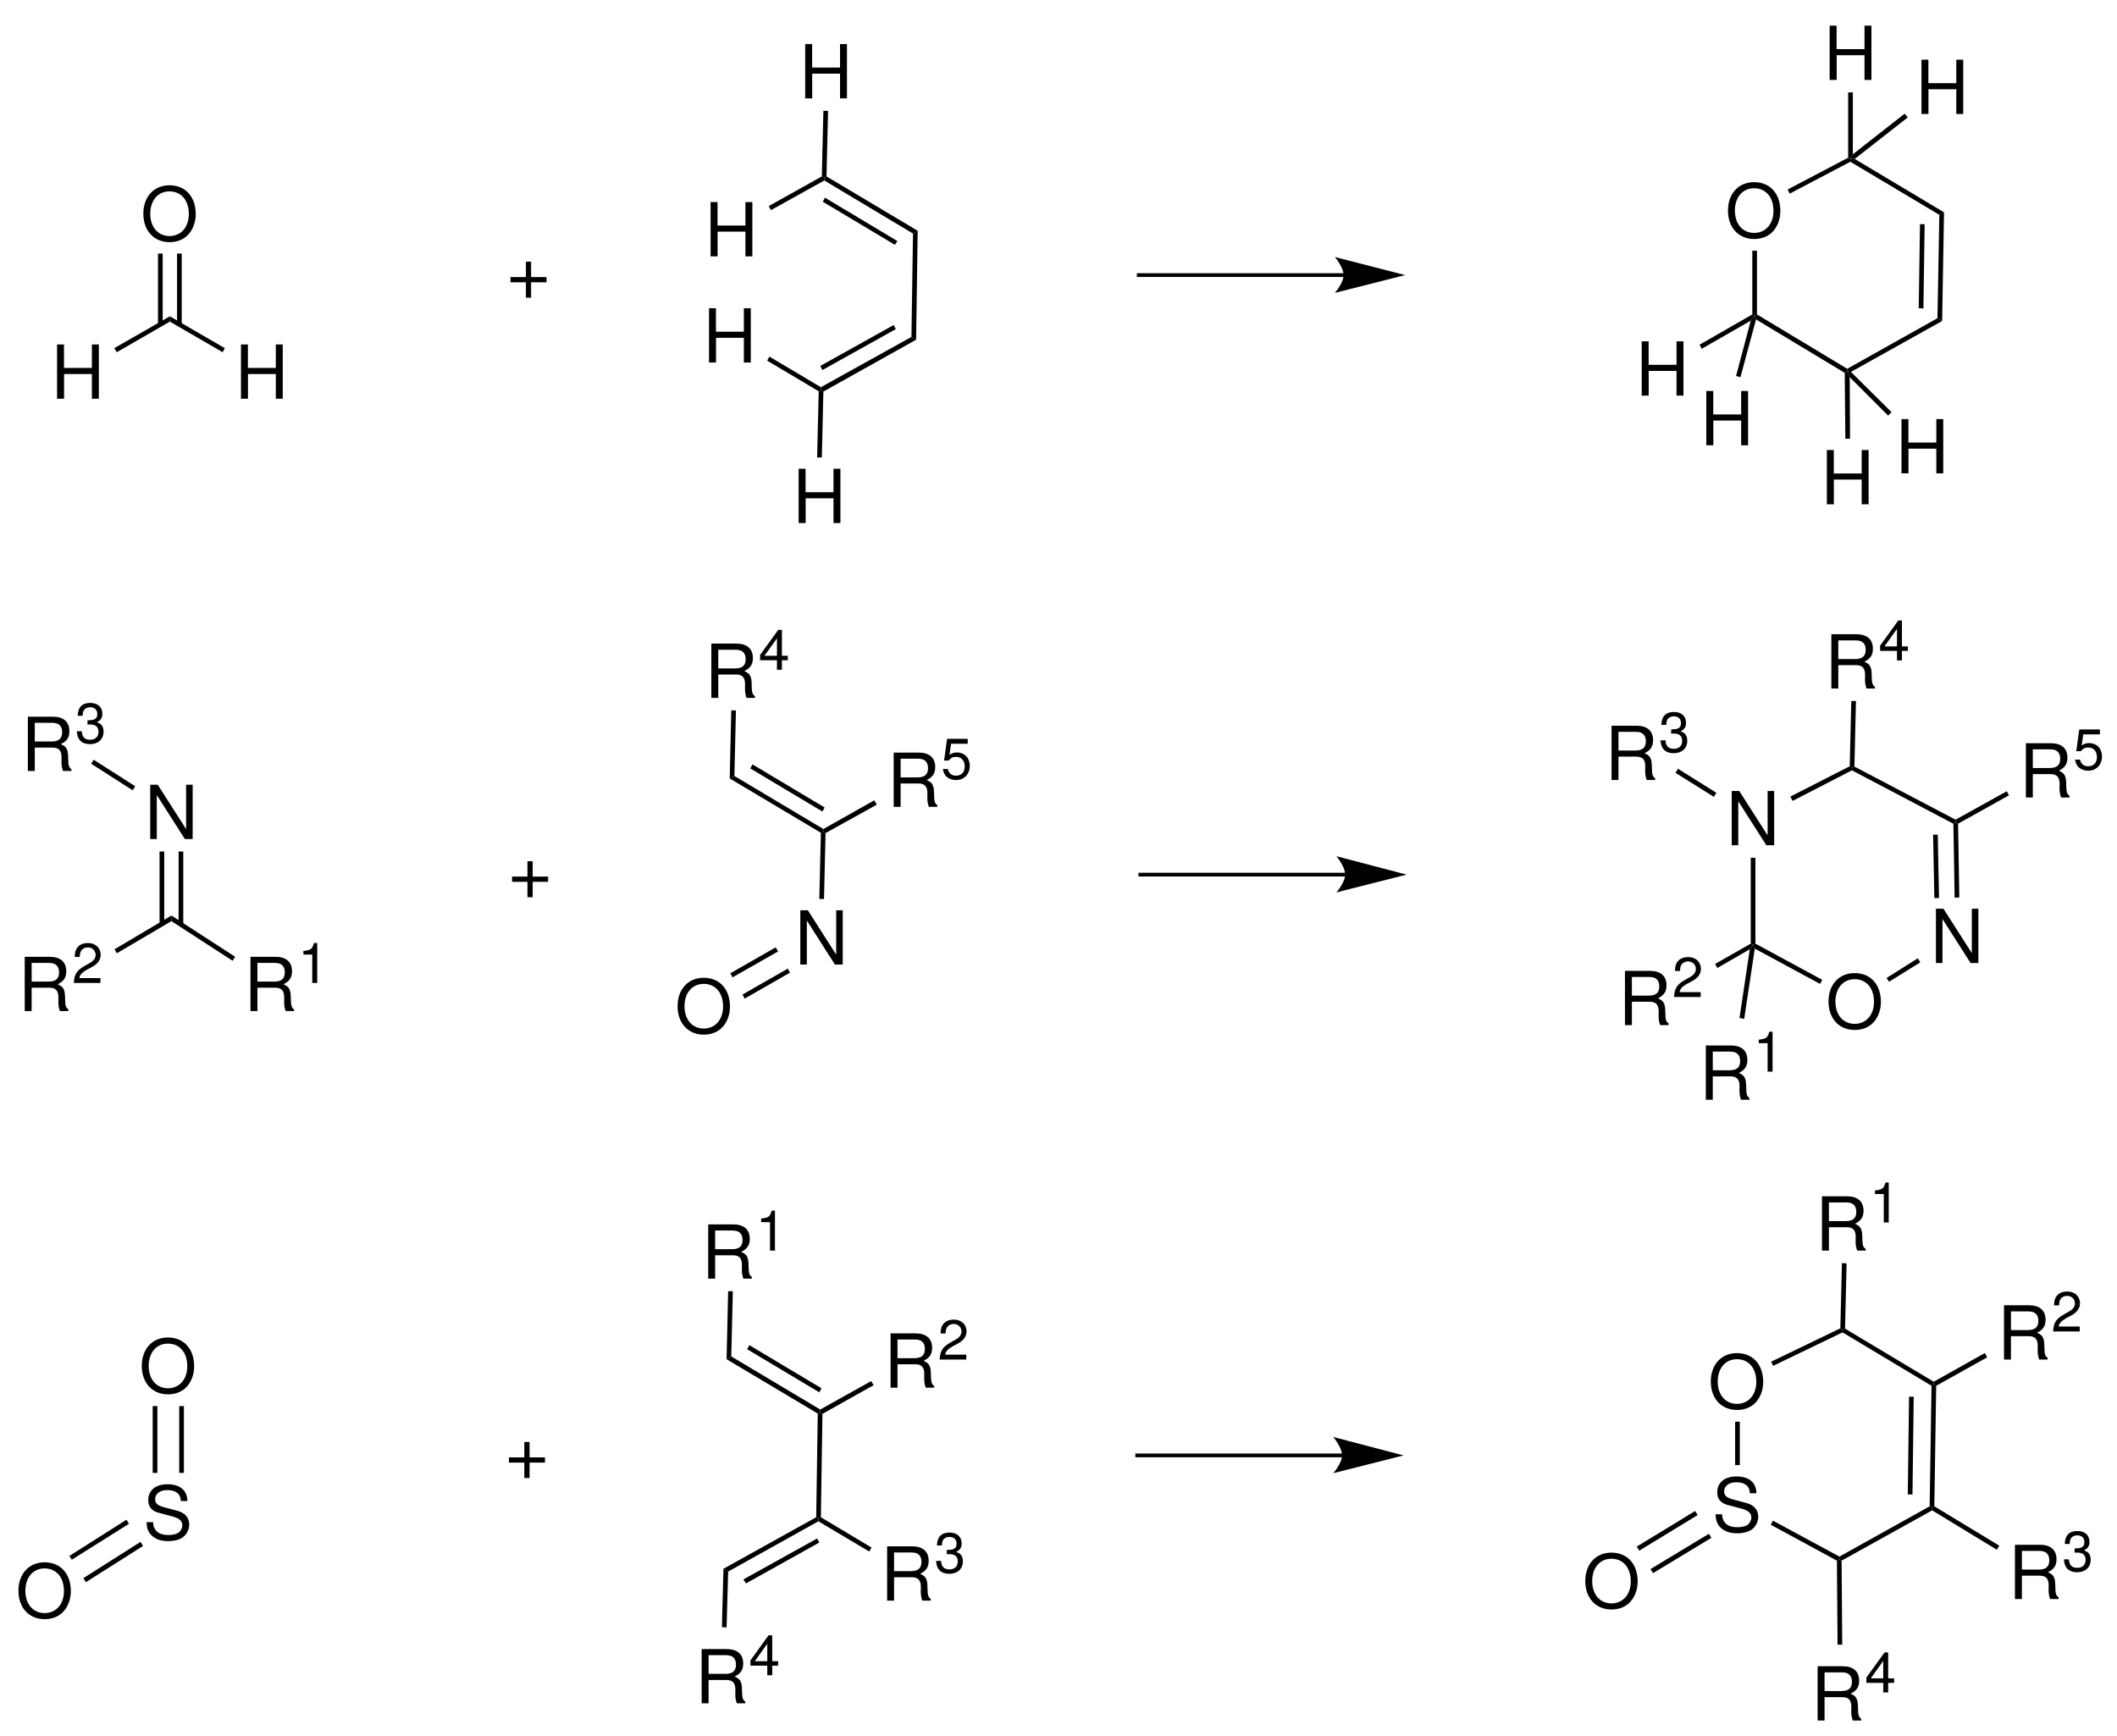 <?xml version="1.0" encoding="UTF-8"?>
<svg width="339pt" version="1.1" xmlns="http://www.w3.org/2000/svg" height="278pt" viewBox="0 0 339 278" xmlns:xlink="http://www.w3.org/1999/xlink">
 <defs>
  <clipPath id="Clip0">
   <path d="M0 0 L339 0 L339 278 L0 278 L0 0 Z" transform="translate(0, 0)"/>
  </clipPath>
 </defs>
 <g id="Hintergrund">
  <g id="Gruppe1" clip-path="url(#Clip0)">
   <path style="fill:#000000; fill-rule:evenodd;stroke:none;" d="M4.184 0 C1.691 0 0 1.836 0 4.551 C0 7.269 1.691 9.105 4.195 9.105 C5.246 9.105 6.188 8.785 6.891 8.188 C7.832 7.391 8.391 6.043 8.391 4.625 C8.391 1.824 6.734 0 4.184 0 Z M4.184 0.977 C6.066 0.977 7.285 2.406 7.285 4.601 C7.285 6.699 6.031 8.129 4.195 8.129 C2.348 8.129 1.109 6.699 1.109 4.551 C1.109 2.406 2.348 0.977 4.184 0.977 Z" transform="translate(22.953, 29.668)"/>
   <path style="fill:#000000; fill-rule:nonzero;stroke:none;" d="M0.75 11.351 L0 11.351 L0 0 L0.75 0 L0.75 11.351 Z" transform="translate(28.35, 40.6)"/>
   <path style="fill:#000000; fill-rule:nonzero;stroke:none;" d="M0.75 11.351 L0 11.351 L0 0 L0.75 0 L0.75 11.351 Z" transform="translate(25.3, 40.6)"/>
   <path style="fill:#000000; fill-rule:evenodd;stroke:none;" d="M5.578 4.734 L5.578 8.691 L6.688 8.691 L6.688 0 L5.578 0 L5.578 3.758 L1.109 3.758 L1.109 0 L0 0 L0 8.691 L1.121 8.691 L1.121 4.734 L5.578 4.734 Z" transform="translate(9.139, 55.158)"/>
   <path style="fill:#000000; fill-rule:nonzero;stroke:none;" d="M0.4 5.75 L0 5.1 L8.9 0 L8.9 0.85 L0.4 5.75 Z" transform="translate(18.3, 50.65)"/>
   <path style="fill:#000000; fill-rule:evenodd;stroke:none;" d="M5.578 4.734 L5.578 8.691 L6.688 8.691 L6.688 0 L5.578 0 L5.578 3.758 L1.109 3.758 L1.109 0 L0 0 L0 8.691 L1.121 8.691 L1.121 4.734 L5.578 4.734 Z" transform="translate(38.588, 55.158)"/>
   <path style="fill:#000000; fill-rule:nonzero;stroke:none;" d="M8.8 5.1 L8.45 5.75 L0 0.85 L0 0 L8.8 5.1 Z" transform="translate(27.2, 50.65)"/>
   <path style="fill:#000000; fill-rule:evenodd;stroke:none;" d="M5.77 2.465 L3.301 2.465 L3.301 0 L2.465 0 L2.465 2.465 L0 2.465 L0 3.301 L2.465 3.301 L2.465 5.769 L3.301 5.769 L3.301 3.301 L5.77 3.301 L5.77 2.465 Z" transform="translate(81.748, 41.901)"/>
   <path style="fill:#000000; fill-rule:nonzero;stroke:none;" d="M14.95 8.7 L14.2 9.15 L0 0.65 L0 0.2 L0.35 0 L14.95 8.7 Z" transform="translate(132, 28.25)"/>
   <path style="fill:#000000; fill-rule:nonzero;stroke:none;" d="M11.95 6.949 L11.55 7.55 L0 0.649 L0.35 0 L11.95 6.949 Z" transform="translate(131.75, 31.65)"/>
   <path style="fill:#000000; fill-rule:nonzero;stroke:none;" d="M0.75 17.45 L0 17 L0.25 0.45 L1 0 L0.75 17.45 Z" transform="translate(145.95, 36.95)"/>
   <path style="fill:#000000; fill-rule:nonzero;stroke:none;" d="M0.4 8.75 L0 8.5 L0 8.05 L14.5 0 L15.25 0.45 L0.4 8.75 Z" transform="translate(131.45, 53.95)"/>
   <path style="fill:#000000; fill-rule:nonzero;stroke:none;" d="M0.35 7.2 L0 6.55 L11.75 0 L12.1 0.65 L0.35 7.2 Z" transform="translate(131.35, 52.05)"/>
   <path style="fill:none;stroke:#000000; stroke-width:0.6; stroke-linecap:butt; stroke-linejoin:miter; stroke-dasharray:none;" d="M33.15 0 L0 0 " transform="translate(182.05, 44.05)"/>
   <path style="fill:#000000; fill-rule:nonzero;stroke:none;" d="M11.25 2.899 L0 0 C0 0 1.4 1.649 1.4 2.899 C1.4 4.149 0 5.75 0 5.75 L11.25 2.899 " transform="translate(213.75, 41.15)"/>
   <path style="fill:#000000; fill-rule:evenodd;stroke:none;" d="M4.184 0 C1.692 0 0 1.836 0 4.551 C0 7.269 1.692 9.105 4.195 9.105 C5.246 9.105 6.188 8.785 6.891 8.188 C7.832 7.391 8.391 6.043 8.391 4.625 C8.391 1.824 6.735 0 4.184 0 Z M4.184 0.977 C6.067 0.977 7.285 2.406 7.285 4.601 C7.285 6.699 6.031 8.129 4.195 8.129 C2.348 8.129 1.11 6.699 1.11 4.551 C1.11 2.406 2.348 0.977 4.184 0.977 Z" transform="translate(276.703, 29.168)"/>
   <path style="fill:#000000; fill-rule:evenodd;stroke:none;" d="M5.578 4.734 L5.578 8.691 L6.687 8.691 L6.687 0 L5.578 0 L5.578 3.758 L1.109 3.758 L1.109 0 L0 0 L0 8.691 L1.121 8.691 L1.121 4.734 L5.578 4.734 Z" transform="translate(262.889, 54.658)"/>
   <path style="fill:#000000; fill-rule:nonzero;stroke:none;" d="M0.35 5.5 L0 4.851 L8.45 0 L8.8 0.2 L8.2 1 L0.35 5.5 Z" transform="translate(272.15, 50.35)"/>
   <path style="fill:#000000; fill-rule:nonzero;stroke:none;" d="M0.75 17.4 L0 16.95 L0.3 0.4 L1.05 0 L0.75 17.4 Z" transform="translate(310.25, 34)"/>
   <path style="fill:#000000; fill-rule:nonzero;stroke:none;" d="M0.75 13.5 L0 13.449 L0.2 0 L0.95 0 L0.75 13.5 Z" transform="translate(307.25, 35.9)"/>
   <path style="fill:#000000; fill-rule:nonzero;stroke:none;" d="M0.25 0.801 L0 0.2 L0.4 0 L14.85 8.7 L14.85 9.101 L14.45 9.351 L0.25 0.801 Z" transform="translate(280.95, 50.35)"/>
   <path style="fill:#000000; fill-rule:nonzero;stroke:none;" d="M9.7 0 L10.05 0.2 L10.05 0.65 L0.35 5.75 L0 5.1 L9.7 0 Z" transform="translate(286.25, 25.25)"/>
   <path style="fill:#000000; fill-rule:nonzero;stroke:none;" d="M15 8.55 L14.25 8.95 L0 0.45 L0 0 L0.7 0 L15 8.55 Z" transform="translate(296.3, 25.45)"/>
   <path style="fill:#000000; fill-rule:nonzero;stroke:none;" d="M0.6 8.6 L0 8.5 L0 8.1 L14.45 0 L15.2 0.45 L0.6 8.6 Z" transform="translate(295.8, 50.95)"/>
   <path style="fill:#000000; fill-rule:nonzero;stroke:none;" d="M0 0 L0.75 0 L0.75 10.199 L0.35 10.399 L0 10.199 L0 0 Z" transform="translate(280.6, 40.15)"/>
   <path style="fill:#000000; fill-rule:evenodd;stroke:none;" d="M5.578 4.734 L5.578 8.691 L6.688 8.691 L6.688 0 L5.578 0 L5.578 3.758 L1.11 3.758 L1.11 0 L0 0 L0 8.691 L1.121 8.691 L1.121 4.734 L5.578 4.734 Z" transform="translate(273.238, 62.608)"/>
   <path style="fill:#000000; fill-rule:nonzero;stroke:none;" d="M0.7 9.851 L0 9.65 L2.35 0.8 L2.95 0 L3.2 0.601 L0.7 9.851 Z" transform="translate(278, 50.55)"/>
   <path style="fill:#000000; fill-rule:evenodd;stroke:none;" d="M6.793 0 L5.746 0 L5.746 7.106 L1.203 0 L0 0 L0 8.692 L1.047 8.692 L1.047 1.645 L5.543 8.692 L6.793 8.692 L6.793 0 Z" transform="translate(24.057, 125.658)"/>
   <path style="fill:#000000; fill-rule:nonzero;stroke:none;" d="M0.75 11.7 L0 11.7 L0 0 L0.75 0 L0.75 11.7 Z" transform="translate(28.6, 136.35)"/>
   <path style="fill:#000000; fill-rule:nonzero;stroke:none;" d="M0.75 11.6 L0 11.6 L0 0 L0.75 0 L0.75 11.6 Z" transform="translate(25.55, 136.35)"/>
   <path style="fill:#000000; fill-rule:evenodd;stroke:none;" d="M1.109 4.949 L3.969 4.949 C4.957 4.949 5.398 5.426 5.398 6.496 L5.387 7.273 C5.387 7.809 5.484 8.332 5.637 8.691 L6.984 8.691 L6.984 8.418 C6.566 8.133 6.484 7.82 6.461 6.664 C6.449 5.234 6.223 4.805 5.281 4.398 C6.258 3.922 6.652 3.316 6.652 2.324 C6.652 0.824 5.711 0 4.004 0 L0 0 L0 8.691 L1.109 8.691 L1.109 4.949 Z M1.109 3.973 L1.109 0.98 L3.789 0.98 C4.41 0.98 4.766 1.074 5.043 1.312 C5.34 1.562 5.496 1.957 5.496 2.48 C5.496 3.508 4.969 3.973 3.789 3.973 L1.109 3.973 Z" transform="translate(3.959, 153.209)"/>
   <path style="fill:#000000; fill-rule:evenodd;stroke:none;" d="M4.262 5.609 L0.891 5.609 C0.973 5.086 1.262 4.754 2.047 4.293 L2.953 3.808 C3.844 3.32 4.305 2.66 4.305 1.879 C4.305 1.344 4.09 0.848 3.711 0.508 C3.332 0.164 2.859 0 2.258 0 C1.445 0 0.84 0.289 0.484 0.832 C0.262 1.176 0.16 1.57 0.144 2.219 L0.938 2.219 C0.965 1.785 1.02 1.527 1.129 1.316 C1.336 0.93 1.75 0.695 2.231 0.695 C2.953 0.695 3.492 1.211 3.492 1.894 C3.492 2.398 3.195 2.832 2.625 3.156 L1.797 3.625 C0.461 4.383 0.07 4.988 0 6.394 L4.262 6.394 L4.262 5.609 Z" transform="translate(11.821, 151.006)"/>
   <path style="fill:#000000; fill-rule:nonzero;stroke:none;" d="M0.351 6.05 L0 5.4 L9.101 0 L9.101 0.9 L0.351 6.05 Z" transform="translate(18.35, 146.6)"/>
   <path style="fill:#000000; fill-rule:evenodd;stroke:none;" d="M1.109 4.949 L3.969 4.949 C4.957 4.949 5.398 5.426 5.398 6.496 L5.387 7.273 C5.387 7.809 5.484 8.332 5.637 8.691 L6.984 8.691 L6.984 8.418 C6.566 8.133 6.484 7.82 6.461 6.664 C6.449 5.234 6.223 4.805 5.281 4.398 C6.258 3.922 6.652 3.316 6.652 2.324 C6.652 0.824 5.711 0 4.004 0 L0 0 L0 8.691 L1.109 8.691 L1.109 4.949 Z M1.109 3.973 L1.109 0.98 L3.789 0.98 C4.41 0.98 4.766 1.074 5.043 1.312 C5.34 1.562 5.496 1.957 5.496 2.48 C5.496 3.508 4.969 3.973 3.789 3.973 L1.109 3.973 Z" transform="translate(40.109, 153.209)"/>
   <path style="fill:#000000; fill-rule:evenodd;stroke:none;" d="M1.418 1.84 L1.418 6.394 L2.211 6.394 L2.211 0 L1.688 0 C1.406 0.984 1.226 1.121 0 1.273 L0 1.84 L1.418 1.84 Z" transform="translate(48.585, 151.006)"/>
   <path style="fill:#000000; fill-rule:nonzero;stroke:none;" d="M10.2 6.6 L9.8 7.25 L0 0.9 L0 0 L10.2 6.6 Z" transform="translate(27.45, 146.6)"/>
   <path style="fill:#000000; fill-rule:evenodd;stroke:none;" d="M5.77 2.465 L3.301 2.465 L3.301 0 L2.465 0 L2.465 2.465 L0 2.465 L0 3.301 L2.465 3.301 L2.465 5.77 L3.301 5.77 L3.301 3.301 L5.77 3.301 L5.77 2.465 Z" transform="translate(81.998, 137.901)"/>
   <path style="fill:#000000; fill-rule:evenodd;stroke:none;" d="M1.11 4.949 L3.969 4.949 C4.957 4.949 5.399 5.425 5.399 6.496 L5.387 7.273 C5.387 7.808 5.485 8.332 5.637 8.691 L6.985 8.691 L6.985 8.418 C6.567 8.132 6.485 7.82 6.461 6.664 C6.449 5.234 6.223 4.804 5.281 4.398 C6.258 3.921 6.653 3.316 6.653 2.324 C6.653 0.824 5.711 0 4.004 0 L0 0 L0 8.691 L1.11 8.691 L1.11 4.949 Z M1.11 3.972 L1.11 0.98 L3.789 0.98 C4.41 0.98 4.766 1.074 5.043 1.312 C5.34 1.562 5.496 1.957 5.496 2.48 C5.496 3.507 4.969 3.972 3.789 3.972 L1.11 3.972 Z" transform="translate(113.909, 103.059)"/>
   <path style="fill:#000000; fill-rule:evenodd;stroke:none;" d="M2.699 4.864 L2.699 6.395 L3.492 6.395 L3.492 4.864 L4.441 4.864 L4.441 4.149 L3.492 4.149 L3.492 0 L2.906 0 L0 4.024 L0 4.864 L2.699 4.864 Z M2.699 4.149 L0.695 4.149 L2.699 1.356 L2.699 4.149 Z" transform="translate(121.717, 100.855)"/>
   <path style="fill:#000000; fill-rule:nonzero;stroke:none;" d="M0.75 10.5 L0 10.9 L0.25 0 L1 0 L0.75 10.5 Z" transform="translate(116.85, 113.75)"/>
   <path style="fill:#000000; fill-rule:nonzero;stroke:none;" d="M15 8.5 L15 8.9 L14.6 9.1 L0 0.4 L0.75 0 L15 8.5 Z" transform="translate(116.85, 124.25)"/>
   <path style="fill:#000000; fill-rule:nonzero;stroke:none;" d="M11.9 6.9 L11.55 7.55 L0 0.65 L0.35 0 L11.9 6.9 Z" transform="translate(120.15, 122.4)"/>
   <path style="fill:#000000; fill-rule:evenodd;stroke:none;" d="M6.793 0 L5.746 0 L5.746 7.105 L1.203 0 L0 0 L0 8.691 L1.047 8.691 L1.047 1.644 L5.543 8.691 L6.793 8.691 L6.793 0 Z" transform="translate(128.156, 145.759)"/>
   <path style="fill:#000000; fill-rule:nonzero;stroke:none;" d="M0.75 10.8 L0 10.8 L0.25 0.2 L0.65 0 L1 0.25 L0.75 10.8 Z" transform="translate(131.2, 133.15)"/>
   <path style="fill:#000000; fill-rule:evenodd;stroke:none;" d="M1.11 4.949 L3.969 4.949 C4.957 4.949 5.399 5.426 5.399 6.496 L5.387 7.273 C5.387 7.808 5.485 8.332 5.637 8.691 L6.985 8.691 L6.985 8.418 C6.567 8.133 6.485 7.82 6.461 6.664 C6.45 5.234 6.223 4.804 5.282 4.398 C6.258 3.922 6.653 3.316 6.653 2.324 C6.653 0.824 5.711 0 4.004 0 L0 0 L0 8.691 L1.11 8.691 L1.11 4.949 Z M1.11 3.972 L1.11 0.98 L3.789 0.98 C4.411 0.98 4.766 1.074 5.043 1.312 C5.34 1.562 5.496 1.957 5.496 2.48 C5.496 3.508 4.969 3.972 3.789 3.972 L1.11 3.972 Z" transform="translate(143.109, 120.509)"/>
   <path style="fill:#000000; fill-rule:evenodd;stroke:none;" d="M3.981 0 L0.676 0 L0.2 3.48 L0.93 3.48 C1.301 3.039 1.606 2.886 2.106 2.886 C2.961 2.886 3.504 3.472 3.504 4.418 C3.504 5.34 2.973 5.898 2.106 5.898 C1.411 5.898 0.985 5.547 0.793 4.824 L0 4.824 C0.11 5.347 0.2 5.601 0.387 5.836 C0.75 6.324 1.399 6.601 2.122 6.601 C3.415 6.601 4.317 5.664 4.317 4.312 C4.317 3.05 3.477 2.183 2.25 2.183 C1.797 2.183 1.438 2.3 1.067 2.57 L1.317 0.785 L3.981 0.785 L3.981 0 Z" transform="translate(150.979, 118.306)"/>
   <path style="fill:#000000; fill-rule:nonzero;stroke:none;" d="M8.15 0 L8.55 0.7 L0.35 5.25 L0 5 L0 4.6 L8.15 0 Z" transform="translate(131.85, 128.15)"/>
   <path style="fill:#000000; fill-rule:evenodd;stroke:none;" d="M4.184 0 C1.691 0 0 1.836 0 4.551 C0 7.27 1.691 9.106 4.195 9.106 C5.246 9.106 6.187 8.786 6.891 8.188 C7.832 7.391 8.391 6.043 8.391 4.625 C8.391 1.825 6.734 0 4.184 0 Z M4.184 0.977 C6.066 0.977 7.285 2.407 7.285 4.602 C7.285 6.7 6.031 8.129 4.195 8.129 C2.348 8.129 1.109 6.7 1.109 4.551 C1.109 2.407 2.348 0.977 4.184 0.977 Z" transform="translate(108.503, 156.568)"/>
   <path style="fill:#000000; fill-rule:nonzero;stroke:none;" d="M0.35 4.8 L0 4.15 L7.25 0 L7.6 0.65 L0.35 4.8 Z" transform="translate(118.9, 155.1)"/>
   <path style="fill:#000000; fill-rule:nonzero;stroke:none;" d="M0.35 4.8 L0 4.15 L7.25 0 L7.65 0.65 L0.35 4.8 Z" transform="translate(116.95, 151.7)"/>
   <path style="fill:none;stroke:#000000; stroke-width:0.6; stroke-linecap:butt; stroke-linejoin:miter; stroke-dasharray:none;" d="M33.15 0 L0 0 " transform="translate(182.3, 140.05)"/>
   <path style="fill:#000000; fill-rule:nonzero;stroke:none;" d="M11.25 2.95 L0 0 C0 0 1.4 1.65 1.4 2.95 C1.4 4.2 0 5.8 0 5.8 L11.25 2.95 " transform="translate(214, 137.1)"/>
   <path style="fill:#000000; fill-rule:evenodd;stroke:none;" d="M6.793 0 L5.746 0 L5.746 7.106 L1.203 0 L0 0 L0 8.692 L1.047 8.692 L1.047 1.645 L5.543 8.692 L6.793 8.692 L6.793 0 Z" transform="translate(277.307, 126.658)"/>
   <path style="fill:#000000; fill-rule:evenodd;stroke:none;" d="M1.109 4.949 L3.969 4.949 C4.957 4.949 5.398 5.426 5.398 6.496 L5.387 7.273 C5.387 7.809 5.484 8.332 5.637 8.691 L6.984 8.691 L6.984 8.418 C6.566 8.133 6.484 7.82 6.461 6.664 C6.449 5.234 6.223 4.805 5.281 4.398 C6.258 3.922 6.652 3.316 6.652 2.324 C6.652 0.824 5.711 0 4.004 0 L0 0 L0 8.691 L1.109 8.691 L1.109 4.949 Z M1.109 3.973 L1.109 0.98 L3.789 0.98 C4.41 0.98 4.766 1.074 5.043 1.312 C5.34 1.562 5.496 1.957 5.496 2.48 C5.496 3.508 4.969 3.973 3.789 3.973 L1.109 3.973 Z" transform="translate(260.209, 155.459)"/>
   <path style="fill:#000000; fill-rule:evenodd;stroke:none;" d="M4.262 5.609 L0.891 5.609 C0.973 5.086 1.262 4.754 2.047 4.293 L2.953 3.808 C3.844 3.32 4.305 2.66 4.305 1.879 C4.305 1.344 4.09 0.848 3.711 0.508 C3.332 0.164 2.86 0 2.258 0 C1.446 0 0.84 0.289 0.485 0.832 C0.262 1.176 0.16 1.57 0.145 2.219 L0.938 2.219 C0.965 1.785 1.02 1.527 1.129 1.316 C1.336 0.93 1.75 0.695 2.231 0.695 C2.953 0.695 3.492 1.211 3.492 1.894 C3.492 2.398 3.196 2.832 2.625 3.156 L1.797 3.625 C0.461 4.383 0.071 4.988 0 6.394 L4.262 6.394 L4.262 5.609 Z" transform="translate(268.071, 153.256)"/>
   <path style="fill:#000000; fill-rule:nonzero;stroke:none;" d="M0.35 3.9 L0 3.25 L5.7 0 L6.05 0.2 L5.55 0.9 L0.35 3.9 Z" transform="translate(274.65, 151.1)"/>
   <path style="fill:#000000; fill-rule:evenodd;stroke:none;" d="M1.11 4.949 L3.969 4.949 C4.957 4.949 5.399 5.426 5.399 6.496 L5.387 7.274 C5.387 7.809 5.485 8.332 5.637 8.692 L6.985 8.692 L6.985 8.418 C6.567 8.133 6.485 7.821 6.461 6.664 C6.449 5.235 6.223 4.805 5.281 4.399 C6.258 3.922 6.653 3.317 6.653 2.324 C6.653 0.824 5.711 0 4.004 0 L0 0 L0 8.692 L1.11 8.692 L1.11 4.949 Z M1.11 3.973 L1.11 0.981 L3.789 0.981 C4.41 0.981 4.766 1.074 5.043 1.313 C5.34 1.563 5.496 1.957 5.496 2.481 C5.496 3.508 4.969 3.973 3.789 3.973 L1.11 3.973 Z" transform="translate(273.159, 167.408)"/>
   <path style="fill:#000000; fill-rule:evenodd;stroke:none;" d="M1.418 1.84 L1.418 6.395 L2.211 6.395 L2.211 0 L1.687 0 C1.406 0.984 1.226 1.121 0 1.274 L0 1.84 L1.418 1.84 Z" transform="translate(281.635, 165.205)"/>
   <path style="fill:#000000; fill-rule:nonzero;stroke:none;" d="M0.75 11.85 L0 11.7 L1.65 0.7 L2.15 0 L2.45 0.6 L0.75 11.85 Z" transform="translate(278.55, 151.3)"/>
   <path style="fill:#000000; fill-rule:evenodd;stroke:none;" d="M1.109 4.949 L3.969 4.949 C4.957 4.949 5.398 5.425 5.398 6.496 L5.386 7.273 C5.386 7.808 5.484 8.332 5.636 8.691 L6.984 8.691 L6.984 8.418 C6.566 8.132 6.484 7.82 6.461 6.664 C6.449 5.234 6.222 4.804 5.281 4.398 C6.258 3.921 6.652 3.316 6.652 2.324 C6.652 0.824 5.711 0 4.004 0 L0 0 L0 8.691 L1.109 8.691 L1.109 4.949 Z M1.109 3.972 L1.109 0.98 L3.789 0.98 C4.41 0.98 4.765 1.074 5.043 1.312 C5.34 1.562 5.496 1.957 5.496 2.48 C5.496 3.507 4.969 3.972 3.789 3.972 L1.109 3.972 Z" transform="translate(293.26, 101.559)"/>
   <path style="fill:#000000; fill-rule:evenodd;stroke:none;" d="M2.7 4.864 L2.7 6.394 L3.493 6.394 L3.493 4.864 L4.442 4.864 L4.442 4.149 L3.493 4.149 L3.493 0 L2.907 0 L0 4.024 L0 4.864 L2.7 4.864 Z M2.7 4.149 L0.696 4.149 L2.7 1.355 L2.7 4.149 Z" transform="translate(301.067, 99.356)"/>
   <path style="fill:#000000; fill-rule:nonzero;stroke:none;" d="M0.75 10.5 L0.35 10.7 L0 10.45 L0.25 0 L1 0 L0.75 10.5 Z" transform="translate(296.2, 112.25)"/>
   <path style="fill:#000000; fill-rule:evenodd;stroke:none;" d="M6.793 0 L5.746 0 L5.746 7.105 L1.203 0 L0 0 L0 8.691 L1.047 8.691 L1.047 1.644 L5.543 8.691 L6.793 8.691 L6.793 0 Z" transform="translate(310.006, 145.509)"/>
   <path style="fill:#000000; fill-rule:evenodd;stroke:none;" d="M1.11 4.949 L3.969 4.949 C4.957 4.949 5.399 5.426 5.399 6.496 L5.387 7.273 C5.387 7.808 5.485 8.332 5.637 8.691 L6.985 8.691 L6.985 8.418 C6.567 8.133 6.485 7.82 6.461 6.664 C6.449 5.234 6.223 4.804 5.281 4.398 C6.258 3.922 6.653 3.316 6.653 2.324 C6.653 0.824 5.711 0 4.004 0 L0 0 L0 8.691 L1.11 8.691 L1.11 4.949 Z M1.11 3.972 L1.11 0.98 L3.789 0.98 C4.41 0.98 4.766 1.074 5.043 1.312 C5.34 1.562 5.496 1.957 5.496 2.48 C5.496 3.508 4.969 3.972 3.789 3.972 L1.11 3.972 Z" transform="translate(324.409, 119.009)"/>
   <path style="fill:#000000; fill-rule:evenodd;stroke:none;" d="M3.981 0 L0.676 0 L0.2 3.48 L0.93 3.48 C1.301 3.039 1.606 2.886 2.106 2.886 C2.961 2.886 3.504 3.472 3.504 4.418 C3.504 5.34 2.973 5.898 2.106 5.898 C1.41 5.898 0.985 5.547 0.793 4.824 L0 4.824 C0.11 5.347 0.2 5.601 0.387 5.836 C0.75 6.324 1.399 6.601 2.121 6.601 C3.414 6.601 4.317 5.664 4.317 4.312 C4.317 3.05 3.477 2.183 2.25 2.183 C1.797 2.183 1.438 2.3 1.067 2.57 L1.317 0.785 L3.981 0.785 L3.981 0 Z" transform="translate(332.279, 116.806)"/>
   <path style="fill:#000000; fill-rule:nonzero;stroke:none;" d="M8.2 0 L8.55 0.65 L0.4 5.2 L0 4.95 L0 4.55 L8.2 0 Z" transform="translate(313.15, 126.7)"/>
   <path style="fill:#000000; fill-rule:evenodd;stroke:none;" d="M4.183 0 C1.691 0 0 1.836 0 4.551 C0 7.27 1.691 9.106 4.195 9.106 C5.246 9.106 6.187 8.786 6.89 8.188 C7.832 7.391 8.39 6.043 8.39 4.625 C8.39 1.825 6.734 0 4.183 0 Z M4.183 0.977 C6.066 0.977 7.285 2.407 7.285 4.602 C7.285 6.7 6.031 8.129 4.195 8.129 C2.347 8.129 1.109 6.7 1.109 4.551 C1.109 2.407 2.347 0.977 4.183 0.977 Z" transform="translate(292.803, 155.818)"/>
   <path style="fill:#000000; fill-rule:nonzero;stroke:none;" d="M0.95 12.05 L0.2 12.1 L0 0.25 L0.35 0 L0.75 0.25 L0.95 12.05 Z" transform="translate(312.8, 131.65)"/>
   <path style="fill:#000000; fill-rule:nonzero;stroke:none;" d="M0.95 10.15 L0.2 10.15 L0 0 L0.75 0 L0.95 10.15 Z" transform="translate(309.55, 133.65)"/>
   <path style="fill:#000000; fill-rule:nonzero;stroke:none;" d="M0.3 0.8 L0 0.2 L0.4 0 L11.1 5.8 L10.75 6.45 L0.3 0.8 Z" transform="translate(280.7, 151.1)"/>
   <path style="fill:#000000; fill-rule:nonzero;stroke:none;" d="M9.5 0 L9.85 0.25 L9.85 0.65 L0.35 5.55 L0 4.85 L9.5 0 Z" transform="translate(286.7, 122.7)"/>
   <path style="fill:#000000; fill-rule:nonzero;stroke:none;" d="M16.6 8.5 L16.6 8.9 L16.25 9.15 L0 0.6 L0 0.2 L0.4 0 L16.6 8.5 Z" transform="translate(296.55, 122.75)"/>
   <path style="fill:#000000; fill-rule:nonzero;stroke:none;" d="M0.4 3.75 L0 3.15 L5 0 L5.4 0.65 L0.4 3.75 Z" transform="translate(302.1, 153.45)"/>
   <path style="fill:#000000; fill-rule:nonzero;stroke:none;" d="M0 0 L0.75 0 L0.75 13.75 L0.35 13.95 L0 13.75 L0 0 Z" transform="translate(280.35, 137.35)"/>
   <path style="fill:#000000; fill-rule:evenodd;stroke:none;" d="M1.109 4.949 L3.969 4.949 C4.957 4.949 5.398 5.426 5.398 6.496 L5.387 7.273 C5.387 7.808 5.484 8.332 5.637 8.691 L6.984 8.691 L6.984 8.418 C6.566 8.133 6.484 7.82 6.461 6.664 C6.449 5.234 6.223 4.804 5.281 4.398 C6.258 3.922 6.652 3.316 6.652 2.324 C6.652 0.824 5.711 0 4.004 0 L0 0 L0 8.691 L1.109 8.691 L1.109 4.949 Z M1.109 3.972 L1.109 0.98 L3.789 0.98 C4.41 0.98 4.766 1.074 5.043 1.312 C5.34 1.562 5.496 1.957 5.496 2.48 C5.496 3.508 4.969 3.972 3.789 3.972 L1.109 3.972 Z" transform="translate(4.459, 114.759)"/>
   <path style="fill:#000000; fill-rule:evenodd;stroke:none;" d="M1.707 3.465 L1.805 3.465 L2.141 3.453 C3.016 3.453 3.469 3.851 3.469 4.617 C3.469 5.422 2.973 5.898 2.141 5.898 C1.273 5.898 0.848 5.465 0.793 4.535 L0 4.535 C0.035 5.05 0.125 5.382 0.281 5.672 C0.605 6.285 1.238 6.601 2.113 6.601 C3.43 6.601 4.281 5.816 4.281 4.609 C4.281 3.797 3.965 3.347 3.195 3.086 C3.793 2.851 4.09 2.398 4.09 1.761 C4.09 0.66 3.359 0 2.141 0 C0.848 0 0.164 0.703 0.137 2.066 L0.93 2.066 C0.938 1.679 0.977 1.461 1.074 1.265 C1.254 0.914 1.652 0.695 2.148 0.695 C2.855 0.695 3.277 1.109 3.277 1.785 C3.277 2.238 3.117 2.507 2.762 2.652 C2.547 2.742 2.266 2.777 1.707 2.789 L1.707 3.465 Z" transform="translate(12.302, 112.556)"/>
   <path style="fill:#000000; fill-rule:nonzero;stroke:none;" d="M0 0.65 L0.4 0 L7.051 4.25 L6.65 4.9 L0 0.65 Z" transform="translate(14.6, 121.65)"/>
   <path style="fill:#000000; fill-rule:evenodd;stroke:none;" d="M1.109 4.949 L3.968 4.949 C4.957 4.949 5.398 5.426 5.398 6.496 L5.386 7.273 C5.386 7.809 5.484 8.332 5.636 8.691 L6.984 8.691 L6.984 8.418 C6.566 8.133 6.484 7.82 6.461 6.664 C6.449 5.234 6.222 4.805 5.281 4.398 C6.257 3.922 6.652 3.316 6.652 2.324 C6.652 0.824 5.711 0 4.003 0 L0 0 L0 8.691 L1.109 8.691 L1.109 4.949 Z M1.109 3.973 L1.109 0.98 L3.789 0.98 C4.41 0.98 4.765 1.074 5.043 1.312 C5.339 1.562 5.496 1.957 5.496 2.48 C5.496 3.508 4.968 3.973 3.789 3.973 L1.109 3.973 Z" transform="translate(258.06, 116.209)"/>
   <path style="fill:#000000; fill-rule:evenodd;stroke:none;" d="M1.707 3.465 L1.805 3.465 L2.141 3.453 C3.016 3.453 3.469 3.851 3.469 4.617 C3.469 5.422 2.973 5.898 2.141 5.898 C1.274 5.898 0.848 5.465 0.793 4.535 L0 4.535 C0.036 5.051 0.125 5.383 0.282 5.672 C0.606 6.285 1.239 6.601 2.114 6.601 C3.43 6.601 4.282 5.816 4.282 4.609 C4.282 3.797 3.965 3.348 3.196 3.086 C3.793 2.851 4.09 2.398 4.09 1.762 C4.09 0.66 3.36 0 2.141 0 C0.848 0 0.164 0.703 0.137 2.066 L0.93 2.066 C0.938 1.68 0.977 1.461 1.075 1.265 C1.254 0.914 1.653 0.695 2.149 0.695 C2.856 0.695 3.278 1.109 3.278 1.785 C3.278 2.238 3.118 2.508 2.762 2.652 C2.547 2.742 2.266 2.777 1.707 2.789 L1.707 3.465 Z" transform="translate(265.902, 114.006)"/>
   <path style="fill:#000000; fill-rule:nonzero;stroke:none;" d="M0 0.65 L0.4 0 L6.55 3.85 L6.15 4.5 L0 0.65 Z" transform="translate(268.3, 123.1)"/>
   <path style="fill:#000000; fill-rule:evenodd;stroke:none;" d="M5.579 4.734 L5.579 8.691 L6.688 8.691 L6.688 0 L5.579 0 L5.579 3.758 L1.11 3.758 L1.11 0 L0 0 L0 8.691 L1.122 8.691 L1.122 4.734 L5.579 4.734 Z" transform="translate(128.938, 7.059)"/>
   <path style="fill:#000000; fill-rule:nonzero;stroke:none;" d="M0.25 0 L1 0 L0.75 10.5 L0.4 10.7 L0 10.5 L0.25 0 Z" transform="translate(131.6, 17.75)"/>
   <path style="fill:#000000; fill-rule:evenodd;stroke:none;" d="M5.578 4.734 L5.578 8.691 L6.688 8.691 L6.688 0 L5.578 0 L5.578 3.758 L1.109 3.758 L1.109 0 L0 0 L0 8.691 L1.121 8.691 L1.121 4.734 L5.578 4.734 Z" transform="translate(113.788, 32.358)"/>
   <path style="fill:#000000; fill-rule:nonzero;stroke:none;" d="M0.35 5.4 L0 4.75 L8.5 0 L8.9 0.2 L8.9 0.65 L0.35 5.4 Z" transform="translate(123.1, 28.25)"/>
   <path style="fill:#000000; fill-rule:evenodd;stroke:none;" d="M5.578 4.734 L5.578 8.691 L6.687 8.691 L6.687 0 L5.578 0 L5.578 3.758 L1.109 3.758 L1.109 0 L0 0 L0 8.691 L1.121 8.691 L1.121 4.734 L5.578 4.734 Z" transform="translate(127.889, 75.059)"/>
   <path style="fill:#000000; fill-rule:nonzero;stroke:none;" d="M0.75 10.8 L0 10.8 L0.25 0.2 L0.6 0 L1 0.25 L0.75 10.8 Z" transform="translate(130.85, 62.45)"/>
   <path style="fill:#000000; fill-rule:evenodd;stroke:none;" d="M5.578 4.734 L5.578 8.691 L6.688 8.691 L6.688 0 L5.578 0 L5.578 3.758 L1.109 3.758 L1.109 0 L0 0 L0 8.691 L1.121 8.691 L1.121 4.734 L5.578 4.734 Z" transform="translate(113.538, 49.358)"/>
   <path style="fill:#000000; fill-rule:nonzero;stroke:none;" d="M0 0.65 L0.35 0 L8.6 4.9 L8.6 5.351 L8.25 5.551 L0 0.65 Z" transform="translate(122.85, 57.1)"/>
   <path style="fill:#000000; fill-rule:evenodd;stroke:none;" d="M5.578 4.734 L5.578 8.691 L6.688 8.691 L6.688 0 L5.578 0 L5.578 3.758 L1.11 3.758 L1.11 0 L0 0 L0 8.691 L1.121 8.691 L1.121 4.734 L5.578 4.734 Z" transform="translate(292.988, 4.108)"/>
   <path style="fill:#000000; fill-rule:nonzero;stroke:none;" d="M0 0 L0.75 0 L0.75 9.9 L0.35 10.65 L0 10.45 L0 0 Z" transform="translate(295.95, 14.8)"/>
   <path style="fill:#000000; fill-rule:evenodd;stroke:none;" d="M5.578 4.734 L5.578 8.691 L6.688 8.691 L6.688 0 L5.578 0 L5.578 3.758 L1.109 3.758 L1.109 0 L0 0 L0 8.691 L1.121 8.691 L1.121 4.734 L5.578 4.734 Z" transform="translate(292.538, 72.059)"/>
   <path style="fill:#000000; fill-rule:nonzero;stroke:none;" d="M0.85 10.8 L0.1 10.8 L0 0.25 L0.4 0 L0.8 0.95 L0.85 10.8 Z" transform="translate(295.4, 59.45)"/>
   <path style="fill:#000000; fill-rule:evenodd;stroke:none;" d="M5.578 4.734 L5.578 8.691 L6.688 8.691 L6.688 0 L5.578 0 L5.578 3.758 L1.11 3.758 L1.11 0 L0 0 L0 8.691 L1.121 8.691 L1.121 4.734 L5.578 4.734 Z" transform="translate(304.488, 67.108)"/>
   <path style="fill:#000000; fill-rule:nonzero;stroke:none;" d="M7.1 6.55 L6.55 7.1 L0.4 0.95 L0 0 L0.6 0.1 L7.1 6.55 Z" transform="translate(295.8, 59.45)"/>
   <path style="fill:#000000; fill-rule:evenodd;stroke:none;" d="M5.579 4.734 L5.579 8.691 L6.688 8.691 L6.688 0 L5.579 0 L5.579 3.758 L1.11 3.758 L1.11 0 L0 0 L0 8.691 L1.122 8.691 L1.122 4.734 L5.579 4.734 Z" transform="translate(307.688, 9.559)"/>
   <path style="fill:#000000; fill-rule:nonzero;stroke:none;" d="M8.7 0 L9.2 0.6 L0.7 7.25 L0 7.25 L0.4 6.5 L8.7 0 Z" transform="translate(296.3, 18.2)"/>
   <path style="fill:#000000; fill-rule:evenodd;stroke:none;" d="M4.184 0 C1.691 0 0 1.836 0 4.551 C0 7.27 1.691 9.105 4.195 9.105 C5.246 9.105 6.188 8.785 6.891 8.187 C7.832 7.391 8.391 6.043 8.391 4.625 C8.391 1.824 6.734 0 4.184 0 Z M4.184 0.977 C6.066 0.977 7.285 2.406 7.285 4.602 C7.285 6.699 6.031 8.129 4.195 8.129 C2.348 8.129 1.109 6.699 1.109 4.551 C1.109 2.406 2.348 0.977 4.184 0.977 Z" transform="translate(22.703, 214.168)"/>
   <path style="fill:#000000; fill-rule:evenodd;stroke:none;" d="M6.535 2.691 C6.523 0.988 5.356 0 3.352 0 C1.445 0 0.266 0.977 0.266 2.551 C0.266 3.609 0.824 4.277 1.969 4.578 L4.125 5.148 C5.223 5.434 5.723 5.875 5.723 6.555 C5.723 7.02 5.473 7.496 5.106 7.758 C4.758 7.996 4.211 8.129 3.508 8.129 C2.566 8.129 1.922 7.902 1.504 7.402 C1.184 7.02 1.039 6.602 1.051 6.066 L0 6.066 C0.016 6.863 0.168 7.391 0.516 7.867 C1.109 8.676 2.113 9.105 3.434 9.105 C4.473 9.105 5.32 8.867 5.879 8.437 C6.461 7.973 6.832 7.199 6.832 6.449 C6.832 5.375 6.164 4.59 4.984 4.266 L2.805 3.684 C1.754 3.395 1.371 3.062 1.371 2.395 C1.371 1.512 2.148 0.93 3.316 0.93 C4.699 0.93 5.473 1.562 5.484 2.691 L6.535 2.691 Z" transform="translate(23.471, 237.668)"/>
   <path style="fill:#000000; fill-rule:nonzero;stroke:none;" d="M0.75 10.7 L0 10.7 L0 0 L0.75 0 L0.75 10.7 Z" transform="translate(28.7, 225.15)"/>
   <path style="fill:#000000; fill-rule:nonzero;stroke:none;" d="M0.75 10.7 L0 10.7 L0 0 L0.75 0 L0.75 10.7 Z" transform="translate(24.45, 225.15)"/>
   <path style="fill:#000000; fill-rule:evenodd;stroke:none;" d="M4.184 0 C1.691 0 0 1.836 0 4.551 C0 7.27 1.691 9.105 4.195 9.105 C5.246 9.105 6.188 8.785 6.891 8.187 C7.832 7.391 8.391 6.043 8.391 4.625 C8.391 1.824 6.734 0 4.184 0 Z M4.184 0.977 C6.066 0.977 7.285 2.406 7.285 4.602 C7.285 6.699 6.031 8.129 4.195 8.129 C2.348 8.129 1.109 6.699 1.109 4.551 C1.109 2.406 2.348 0.977 4.184 0.977 Z" transform="translate(2.953, 250.168)"/>
   <path style="fill:#000000; fill-rule:nonzero;stroke:none;" d="M0.4 6.45 L0 5.8 L9.15 0 L9.551 0.65 L0.4 6.45 Z" transform="translate(13.35, 246.9)"/>
   <path style="fill:#000000; fill-rule:nonzero;stroke:none;" d="M0.4 6.4 L0 5.8 L9.15 0 L9.551 0.65 L0.4 6.4 Z" transform="translate(11.1, 243.35)"/>
   <path style="fill:#000000; fill-rule:evenodd;stroke:none;" d="M5.77 2.465 L3.301 2.465 L3.301 0 L2.465 0 L2.465 2.465 L0 2.465 L0 3.301 L2.465 3.301 L2.465 5.77 L3.301 5.77 L3.301 3.301 L5.77 3.301 L5.77 2.465 Z" transform="translate(81.498, 230.901)"/>
   <path style="fill:#000000; fill-rule:evenodd;stroke:none;" d="M1.11 4.949 L3.969 4.949 C4.957 4.949 5.399 5.425 5.399 6.496 L5.387 7.273 C5.387 7.808 5.485 8.332 5.637 8.691 L6.985 8.691 L6.985 8.418 C6.567 8.132 6.485 7.82 6.461 6.664 C6.449 5.234 6.223 4.804 5.281 4.398 C6.258 3.921 6.653 3.316 6.653 2.324 C6.653 0.824 5.711 0 4.004 0 L0 0 L0 8.691 L1.11 8.691 L1.11 4.949 Z M1.11 3.972 L1.11 0.98 L3.789 0.98 C4.41 0.98 4.766 1.074 5.043 1.312 C5.34 1.562 5.496 1.957 5.496 2.48 C5.496 3.507 4.969 3.972 3.789 3.972 L1.11 3.972 Z" transform="translate(113.409, 196.059)"/>
   <path style="fill:#000000; fill-rule:evenodd;stroke:none;" d="M1.418 1.84 L1.418 6.395 L2.211 6.395 L2.211 0 L1.687 0 C1.406 0.985 1.226 1.122 0 1.274 L0 1.84 L1.418 1.84 Z" transform="translate(121.885, 193.855)"/>
   <path style="fill:#000000; fill-rule:nonzero;stroke:none;" d="M0.75 10.45 L0 10.9 L0.25 0 L1 0 L0.75 10.45 Z" transform="translate(116.35, 206.75)"/>
   <path style="fill:#000000; fill-rule:nonzero;stroke:none;" d="M15 8.5 L15 8.95 L14.6 9.15 L0 0.45 L0.75 0 L15 8.5 Z" transform="translate(116.35, 217.2)"/>
   <path style="fill:#000000; fill-rule:nonzero;stroke:none;" d="M11.9 6.9 L11.55 7.55 L0 0.65 L0.35 0 L11.9 6.9 Z" transform="translate(119.65, 215.4)"/>
   <path style="fill:#000000; fill-rule:nonzero;stroke:none;" d="M0.75 16.8 L0.35 17 L0 16.8 L0.25 0.2 L0.65 0 L1 0.25 L0.75 16.8 Z" transform="translate(130.7, 226.15)"/>
   <path style="fill:#000000; fill-rule:evenodd;stroke:none;" d="M1.11 4.949 L3.969 4.949 C4.957 4.949 5.399 5.426 5.399 6.496 L5.387 7.273 C5.387 7.808 5.485 8.332 5.637 8.691 L6.985 8.691 L6.985 8.418 C6.567 8.133 6.485 7.82 6.461 6.664 C6.45 5.234 6.223 4.804 5.282 4.398 C6.258 3.922 6.653 3.316 6.653 2.324 C6.653 0.824 5.711 0 4.004 0 L0 0 L0 8.691 L1.11 8.691 L1.11 4.949 Z M1.11 3.972 L1.11 0.98 L3.789 0.98 C4.411 0.98 4.766 1.074 5.043 1.312 C5.34 1.562 5.496 1.957 5.496 2.48 C5.496 3.508 4.969 3.972 3.789 3.972 L1.11 3.972 Z" transform="translate(142.609, 213.509)"/>
   <path style="fill:#000000; fill-rule:evenodd;stroke:none;" d="M4.261 5.609 L0.89 5.609 C0.972 5.086 1.261 4.754 2.047 4.293 L2.953 3.808 C3.843 3.32 4.304 2.66 4.304 1.879 C4.304 1.343 4.09 0.847 3.711 0.507 C3.332 0.164 2.859 0 2.257 0 C1.445 0 0.84 0.289 0.484 0.832 C0.261 1.175 0.16 1.57 0.144 2.218 L0.937 2.218 C0.965 1.785 1.019 1.527 1.129 1.316 C1.336 0.929 1.75 0.695 2.23 0.695 C2.953 0.695 3.492 1.211 3.492 1.894 C3.492 2.398 3.195 2.832 2.625 3.156 L1.797 3.625 C0.461 4.382 0.07 4.988 0 6.394 L4.261 6.394 L4.261 5.609 Z" transform="translate(150.472, 211.306)"/>
   <path style="fill:#000000; fill-rule:nonzero;stroke:none;" d="M8.15 0 L8.55 0.65 L0.35 5.25 L0 5 L0 4.55 L8.15 0 Z" transform="translate(131.35, 221.15)"/>
   <path style="fill:#000000; fill-rule:nonzero;stroke:none;" d="M0.75 8.7 L0 8.25 L14.85 0 L15.2 0.2 L15.2 0.65 L0.75 8.7 Z" transform="translate(115.85, 242.95)"/>
   <path style="fill:#000000; fill-rule:nonzero;stroke:none;" d="M0.4 7.2 L0 6.55 L11.8 0 L12.15 0.65 L0.4 7.2 Z" transform="translate(119.05, 246.35)"/>
   <path style="fill:#000000; fill-rule:evenodd;stroke:none;" d="M1.109 4.95 L3.968 4.95 C4.957 4.95 5.398 5.426 5.398 6.496 L5.386 7.274 C5.386 7.809 5.484 8.332 5.636 8.692 L6.984 8.692 L6.984 8.418 C6.566 8.133 6.484 7.821 6.461 6.664 C6.449 5.235 6.222 4.805 5.281 4.399 C6.257 3.922 6.652 3.317 6.652 2.325 C6.652 0.825 5.711 0 4.003 0 L0 0 L0 8.692 L1.109 8.692 L1.109 4.95 Z M1.109 3.973 L1.109 0.981 L3.789 0.981 C4.41 0.981 4.765 1.075 5.043 1.313 C5.339 1.563 5.496 1.957 5.496 2.481 C5.496 3.508 4.968 3.973 3.789 3.973 L1.109 3.973 Z" transform="translate(142.06, 247.608)"/>
   <path style="fill:#000000; fill-rule:evenodd;stroke:none;" d="M1.707 3.465 L1.805 3.465 L2.141 3.453 C3.016 3.453 3.469 3.852 3.469 4.617 C3.469 5.422 2.973 5.899 2.141 5.899 C1.274 5.899 0.848 5.465 0.793 4.535 L0 4.535 C0.036 5.051 0.125 5.383 0.282 5.672 C0.606 6.285 1.239 6.602 2.114 6.602 C3.43 6.602 4.282 5.817 4.282 4.61 C4.282 3.797 3.965 3.348 3.196 3.086 C3.793 2.852 4.09 2.399 4.09 1.762 C4.09 0.66 3.36 0 2.141 0 C0.848 0 0.164 0.703 0.137 2.067 L0.93 2.067 C0.938 1.68 0.977 1.461 1.075 1.266 C1.254 0.914 1.653 0.696 2.149 0.696 C2.856 0.696 3.278 1.11 3.278 1.785 C3.278 2.239 3.118 2.508 2.762 2.653 C2.547 2.742 2.266 2.778 1.707 2.789 L1.707 3.465 Z" transform="translate(149.902, 245.405)"/>
   <path style="fill:#000000; fill-rule:nonzero;stroke:none;" d="M8.5 4.85 L8.15 5.5 L0 0.65 L0 0.2 L0.4 0 L8.5 4.85 Z" transform="translate(131.05, 242.95)"/>
   <path style="fill:none;stroke:#000000; stroke-width:0.6; stroke-linecap:butt; stroke-linejoin:miter; stroke-dasharray:none;" d="M33.15 0 L0 0 " transform="translate(181.8, 233.05)"/>
   <path style="fill:#000000; fill-rule:nonzero;stroke:none;" d="M11.25 2.95 L0 0 C0 0 1.4 1.65 1.4 2.95 C1.4 4.2 0 5.8 0 5.8 L11.25 2.95 " transform="translate(213.5, 230.1)"/>
   <path style="fill:#000000; fill-rule:evenodd;stroke:none;" d="M4.184 0 C1.692 0 0 1.836 0 4.551 C0 7.27 1.692 9.105 4.195 9.105 C5.246 9.105 6.188 8.785 6.891 8.187 C7.832 7.391 8.391 6.043 8.391 4.625 C8.391 1.824 6.735 0 4.184 0 Z M4.184 0.977 C6.067 0.977 7.285 2.406 7.285 4.602 C7.285 6.699 6.031 8.129 4.195 8.129 C2.348 8.129 1.11 6.699 1.11 4.551 C1.11 2.406 2.348 0.977 4.184 0.977 Z" transform="translate(273.953, 216.668)"/>
   <path style="fill:#000000; fill-rule:evenodd;stroke:none;" d="M6.535 2.691 C6.523 0.988 5.355 0 3.351 0 C1.445 0 0.265 0.977 0.265 2.551 C0.265 3.609 0.824 4.277 1.968 4.578 L4.125 5.148 C5.222 5.434 5.722 5.875 5.722 6.555 C5.722 7.02 5.472 7.496 5.105 7.758 C4.758 7.996 4.211 8.129 3.508 8.129 C2.566 8.129 1.922 7.902 1.504 7.402 C1.183 7.02 1.039 6.602 1.05 6.066 L0 6.066 C0.015 6.863 0.168 7.391 0.515 7.867 C1.109 8.676 2.113 9.105 3.433 9.105 C4.472 9.105 5.32 8.867 5.879 8.437 C6.461 7.973 6.832 7.199 6.832 6.449 C6.832 5.375 6.164 4.59 4.984 4.266 L2.804 3.684 C1.754 3.395 1.371 3.062 1.371 2.395 C1.371 1.512 2.148 0.93 3.316 0.93 C4.699 0.93 5.472 1.562 5.484 2.691 L6.535 2.691 Z" transform="translate(274.721, 236.418)"/>
   <path style="fill:#000000; fill-rule:evenodd;stroke:none;" d="M1.109 4.949 L3.969 4.949 C4.957 4.949 5.398 5.425 5.398 6.496 L5.386 7.273 C5.386 7.808 5.484 8.332 5.636 8.691 L6.984 8.691 L6.984 8.418 C6.566 8.132 6.484 7.82 6.461 6.664 C6.449 5.234 6.222 4.804 5.281 4.398 C6.258 3.921 6.652 3.316 6.652 2.324 C6.652 0.824 5.711 0 4.004 0 L0 0 L0 8.691 L1.109 8.691 L1.109 4.949 Z M1.109 3.972 L1.109 0.98 L3.789 0.98 C4.41 0.98 4.765 1.074 5.043 1.312 C5.34 1.562 5.496 1.957 5.496 2.48 C5.496 3.507 4.969 3.972 3.789 3.972 L1.109 3.972 Z" transform="translate(291.76, 191.559)"/>
   <path style="fill:#000000; fill-rule:evenodd;stroke:none;" d="M1.418 1.84 L1.418 6.395 L2.211 6.395 L2.211 0 L1.688 0 C1.407 0.985 1.227 1.122 0 1.274 L0 1.84 L1.418 1.84 Z" transform="translate(300.235, 189.355)"/>
   <path style="fill:#000000; fill-rule:nonzero;stroke:none;" d="M0.75 10.5 L0.35 10.7 L0 10.45 L0.25 0 L1 0.05 L0.75 10.5 Z" transform="translate(294.7, 202.25)"/>
   <path style="fill:#000000; fill-rule:evenodd;stroke:none;" d="M1.11 4.949 L3.969 4.949 C4.957 4.949 5.399 5.426 5.399 6.496 L5.387 7.273 C5.387 7.808 5.485 8.332 5.637 8.691 L6.985 8.691 L6.985 8.418 C6.567 8.133 6.485 7.82 6.461 6.664 C6.449 5.234 6.223 4.804 5.281 4.398 C6.258 3.922 6.653 3.316 6.653 2.324 C6.653 0.824 5.711 0 4.004 0 L0 0 L0 8.691 L1.11 8.691 L1.11 4.949 Z M1.11 3.972 L1.11 0.98 L3.789 0.98 C4.41 0.98 4.766 1.074 5.043 1.312 C5.34 1.562 5.496 1.957 5.496 2.48 C5.496 3.508 4.969 3.972 3.789 3.972 L1.11 3.972 Z" transform="translate(320.909, 209.009)"/>
   <path style="fill:#000000; fill-rule:evenodd;stroke:none;" d="M4.262 5.609 L0.891 5.609 C0.973 5.086 1.262 4.754 2.047 4.293 L2.954 3.808 C3.844 3.32 4.305 2.66 4.305 1.879 C4.305 1.343 4.09 0.847 3.711 0.507 C3.333 0.164 2.86 0 2.258 0 C1.446 0 0.84 0.289 0.485 0.832 C0.262 1.175 0.161 1.57 0.145 2.218 L0.938 2.218 C0.965 1.785 1.02 1.527 1.129 1.316 C1.336 0.929 1.75 0.695 2.231 0.695 C2.954 0.695 3.493 1.211 3.493 1.894 C3.493 2.398 3.196 2.832 2.625 3.156 L1.797 3.625 C0.461 4.382 0.071 4.988 0 6.394 L4.262 6.394 L4.262 5.609 Z" transform="translate(328.771, 206.806)"/>
   <path style="fill:#000000; fill-rule:nonzero;stroke:none;" d="M8.2 0 L8.55 0.7 L0.4 5.25 L0 5 L0 4.6 L8.2 0 Z" transform="translate(309.65, 216.65)"/>
   <path style="fill:#000000; fill-rule:evenodd;stroke:none;" d="M1.11 4.95 L3.969 4.95 C4.957 4.95 5.399 5.426 5.399 6.496 L5.387 7.274 C5.387 7.809 5.485 8.332 5.637 8.692 L6.985 8.692 L6.985 8.418 C6.567 8.133 6.485 7.821 6.461 6.664 C6.449 5.235 6.223 4.805 5.281 4.399 C6.258 3.922 6.653 3.317 6.653 2.325 C6.653 0.825 5.711 0 4.004 0 L0 0 L0 8.692 L1.11 8.692 L1.11 4.95 Z M1.11 3.973 L1.11 0.981 L3.789 0.981 C4.41 0.981 4.766 1.075 5.043 1.313 C5.34 1.563 5.496 1.957 5.496 2.481 C5.496 3.508 4.969 3.973 3.789 3.973 L1.11 3.973 Z" transform="translate(322.659, 247.358)"/>
   <path style="fill:#000000; fill-rule:evenodd;stroke:none;" d="M1.707 3.465 L1.805 3.465 L2.141 3.453 C3.016 3.453 3.469 3.852 3.469 4.617 C3.469 5.422 2.973 5.899 2.141 5.899 C1.273 5.899 0.848 5.465 0.793 4.535 L0 4.535 C0.035 5.051 0.125 5.383 0.281 5.672 C0.605 6.285 1.238 6.602 2.113 6.602 C3.43 6.602 4.281 5.817 4.281 4.61 C4.281 3.797 3.965 3.348 3.195 3.086 C3.793 2.852 4.09 2.399 4.09 1.762 C4.09 0.66 3.359 0 2.141 0 C0.848 0 0.164 0.703 0.137 2.067 L0.93 2.067 C0.937 1.68 0.977 1.461 1.074 1.266 C1.254 0.914 1.652 0.696 2.148 0.696 C2.855 0.696 3.277 1.11 3.277 1.785 C3.277 2.239 3.117 2.508 2.762 2.653 C2.547 2.742 2.266 2.778 1.707 2.789 L1.707 3.465 Z" transform="translate(330.502, 245.155)"/>
   <path style="fill:#000000; fill-rule:nonzero;stroke:none;" d="M10.75 6.3 L10.35 6.95 L0 0.65 L0 0.2 L0.35 0 L10.75 6.3 Z" transform="translate(309.4, 241.2)"/>
   <path style="fill:#000000; fill-rule:nonzero;stroke:none;" d="M0.75 19.55 L0.4 19.75 L0 19.55 L0.3 0.25 L0.65 0 L1.05 0.25 L0.75 19.55 Z" transform="translate(309, 221.65)"/>
   <path style="fill:#000000; fill-rule:nonzero;stroke:none;" d="M0.75 15.65 L0 15.65 L0.2 0 L0.95 0 L0.75 15.65 Z" transform="translate(305.5, 223.65)"/>
   <path style="fill:#000000; fill-rule:nonzero;stroke:none;" d="M0 0.65 L0.35 0 L11 5.75 L11 6.2 L10.6 6.4 L0 0.65 Z" transform="translate(283.55, 243.5)"/>
   <path style="fill:#000000; fill-rule:nonzero;stroke:none;" d="M11.1 0 L11.45 0.25 L11.45 0.65 L0.35 6 L0 5.35 L11.1 0 Z" transform="translate(283.6, 212.7)"/>
   <path style="fill:#000000; fill-rule:nonzero;stroke:none;" d="M14.6 8.5 L14.6 8.9 L14.25 9.15 L0 0.6 L0 0.2 L0.4 0 L14.6 8.5 Z" transform="translate(295.05, 212.75)"/>
   <path style="fill:#000000; fill-rule:nonzero;stroke:none;" d="M0.35 8.7 L0 8.5 L0 8.05 L14.45 0 L14.85 0.2 L14.85 0.65 L0.35 8.7 Z" transform="translate(294.55, 241.2)"/>
   <path style="fill:#000000; fill-rule:nonzero;stroke:none;" d="M0 0 L0.75 0 L0.75 6.95 L0 6.95 L0 0 Z" transform="translate(277.85, 227.65)"/>
   <path style="fill:#000000; fill-rule:evenodd;stroke:none;" d="M1.11 4.949 L3.969 4.949 C4.957 4.949 5.399 5.425 5.399 6.496 L5.387 7.273 C5.387 7.808 5.485 8.332 5.637 8.691 L6.985 8.691 L6.985 8.418 C6.567 8.132 6.485 7.82 6.461 6.664 C6.45 5.234 6.223 4.804 5.282 4.398 C6.258 3.921 6.653 3.316 6.653 2.324 C6.653 0.824 5.711 0 4.004 0 L0 0 L0 8.691 L1.11 8.691 L1.11 4.949 Z M1.11 3.972 L1.11 0.98 L3.789 0.98 C4.411 0.98 4.766 1.074 5.043 1.312 C5.34 1.562 5.496 1.957 5.496 2.48 C5.496 3.507 4.969 3.972 3.789 3.972 L1.11 3.972 Z" transform="translate(112.359, 264.059)"/>
   <path style="fill:#000000; fill-rule:evenodd;stroke:none;" d="M2.699 4.864 L2.699 6.395 L3.492 6.395 L3.492 4.864 L4.441 4.864 L4.441 4.149 L3.492 4.149 L3.492 0 L2.906 0 L0 4.024 L0 4.864 L2.699 4.864 Z M2.699 4.149 L0.695 4.149 L2.699 1.356 L2.699 4.149 Z" transform="translate(120.167, 261.855)"/>
   <path style="fill:#000000; fill-rule:nonzero;stroke:none;" d="M0.75 9.4 L0 9.35 L0.25 0 L1 0.45 L0.75 9.4 Z" transform="translate(115.6, 251.2)"/>
   <path style="fill:#000000; fill-rule:evenodd;stroke:none;" d="M4.183 0 C1.691 0 0 1.836 0 4.551 C0 7.27 1.691 9.106 4.195 9.106 C5.246 9.106 6.187 8.785 6.89 8.188 C7.832 7.391 8.39 6.043 8.39 4.625 C8.39 1.824 6.734 0 4.183 0 Z M4.183 0.977 C6.066 0.977 7.285 2.406 7.285 4.602 C7.285 6.699 6.031 8.129 4.195 8.129 C2.347 8.129 1.109 6.699 1.109 4.551 C1.109 2.406 2.347 0.977 4.183 0.977 Z" transform="translate(253.854, 248.618)"/>
   <path style="fill:#000000; fill-rule:nonzero;stroke:none;" d="M0.4 6.3 L0 5.65 L9.35 0 L9.75 0.65 L0.4 6.3 Z" transform="translate(264.3, 245.6)"/>
   <path style="fill:#000000; fill-rule:nonzero;stroke:none;" d="M0.4 6.35 L0 5.7 L9.35 0 L9.75 0.65 L0.4 6.35 Z" transform="translate(262.1, 241.95)"/>
   <path style="fill:#000000; fill-rule:evenodd;stroke:none;" d="M1.109 4.949 L3.968 4.949 C4.957 4.949 5.398 5.425 5.398 6.496 L5.386 7.273 C5.386 7.808 5.484 8.332 5.636 8.691 L6.984 8.691 L6.984 8.418 C6.566 8.132 6.484 7.82 6.461 6.664 C6.449 5.234 6.222 4.804 5.281 4.398 C6.257 3.921 6.652 3.316 6.652 2.324 C6.652 0.824 5.711 0 4.003 0 L0 0 L0 8.691 L1.109 8.691 L1.109 4.949 Z M1.109 3.972 L1.109 0.98 L3.789 0.98 C4.41 0.98 4.765 1.074 5.043 1.312 C5.339 1.562 5.496 1.957 5.496 2.48 C5.496 3.507 4.968 3.972 3.789 3.972 L1.109 3.972 Z" transform="translate(291.06, 266.809)"/>
   <path style="fill:#000000; fill-rule:evenodd;stroke:none;" d="M2.699 4.864 L2.699 6.395 L3.492 6.395 L3.492 4.864 L4.442 4.864 L4.442 4.149 L3.492 4.149 L3.492 0 L2.906 0 L0 4.024 L0 4.864 L2.699 4.864 Z M2.699 4.149 L0.696 4.149 L2.699 1.356 L2.699 4.149 Z" transform="translate(298.867, 264.605)"/>
   <path style="fill:#000000; fill-rule:nonzero;stroke:none;" d="M0.85 13.65 L0.1 13.65 L0 0.2 L0.4 0 L0.75 0.2 L0.85 13.65 Z" transform="translate(294.15, 249.7)"/>
  </g>
 </g>
</svg>
